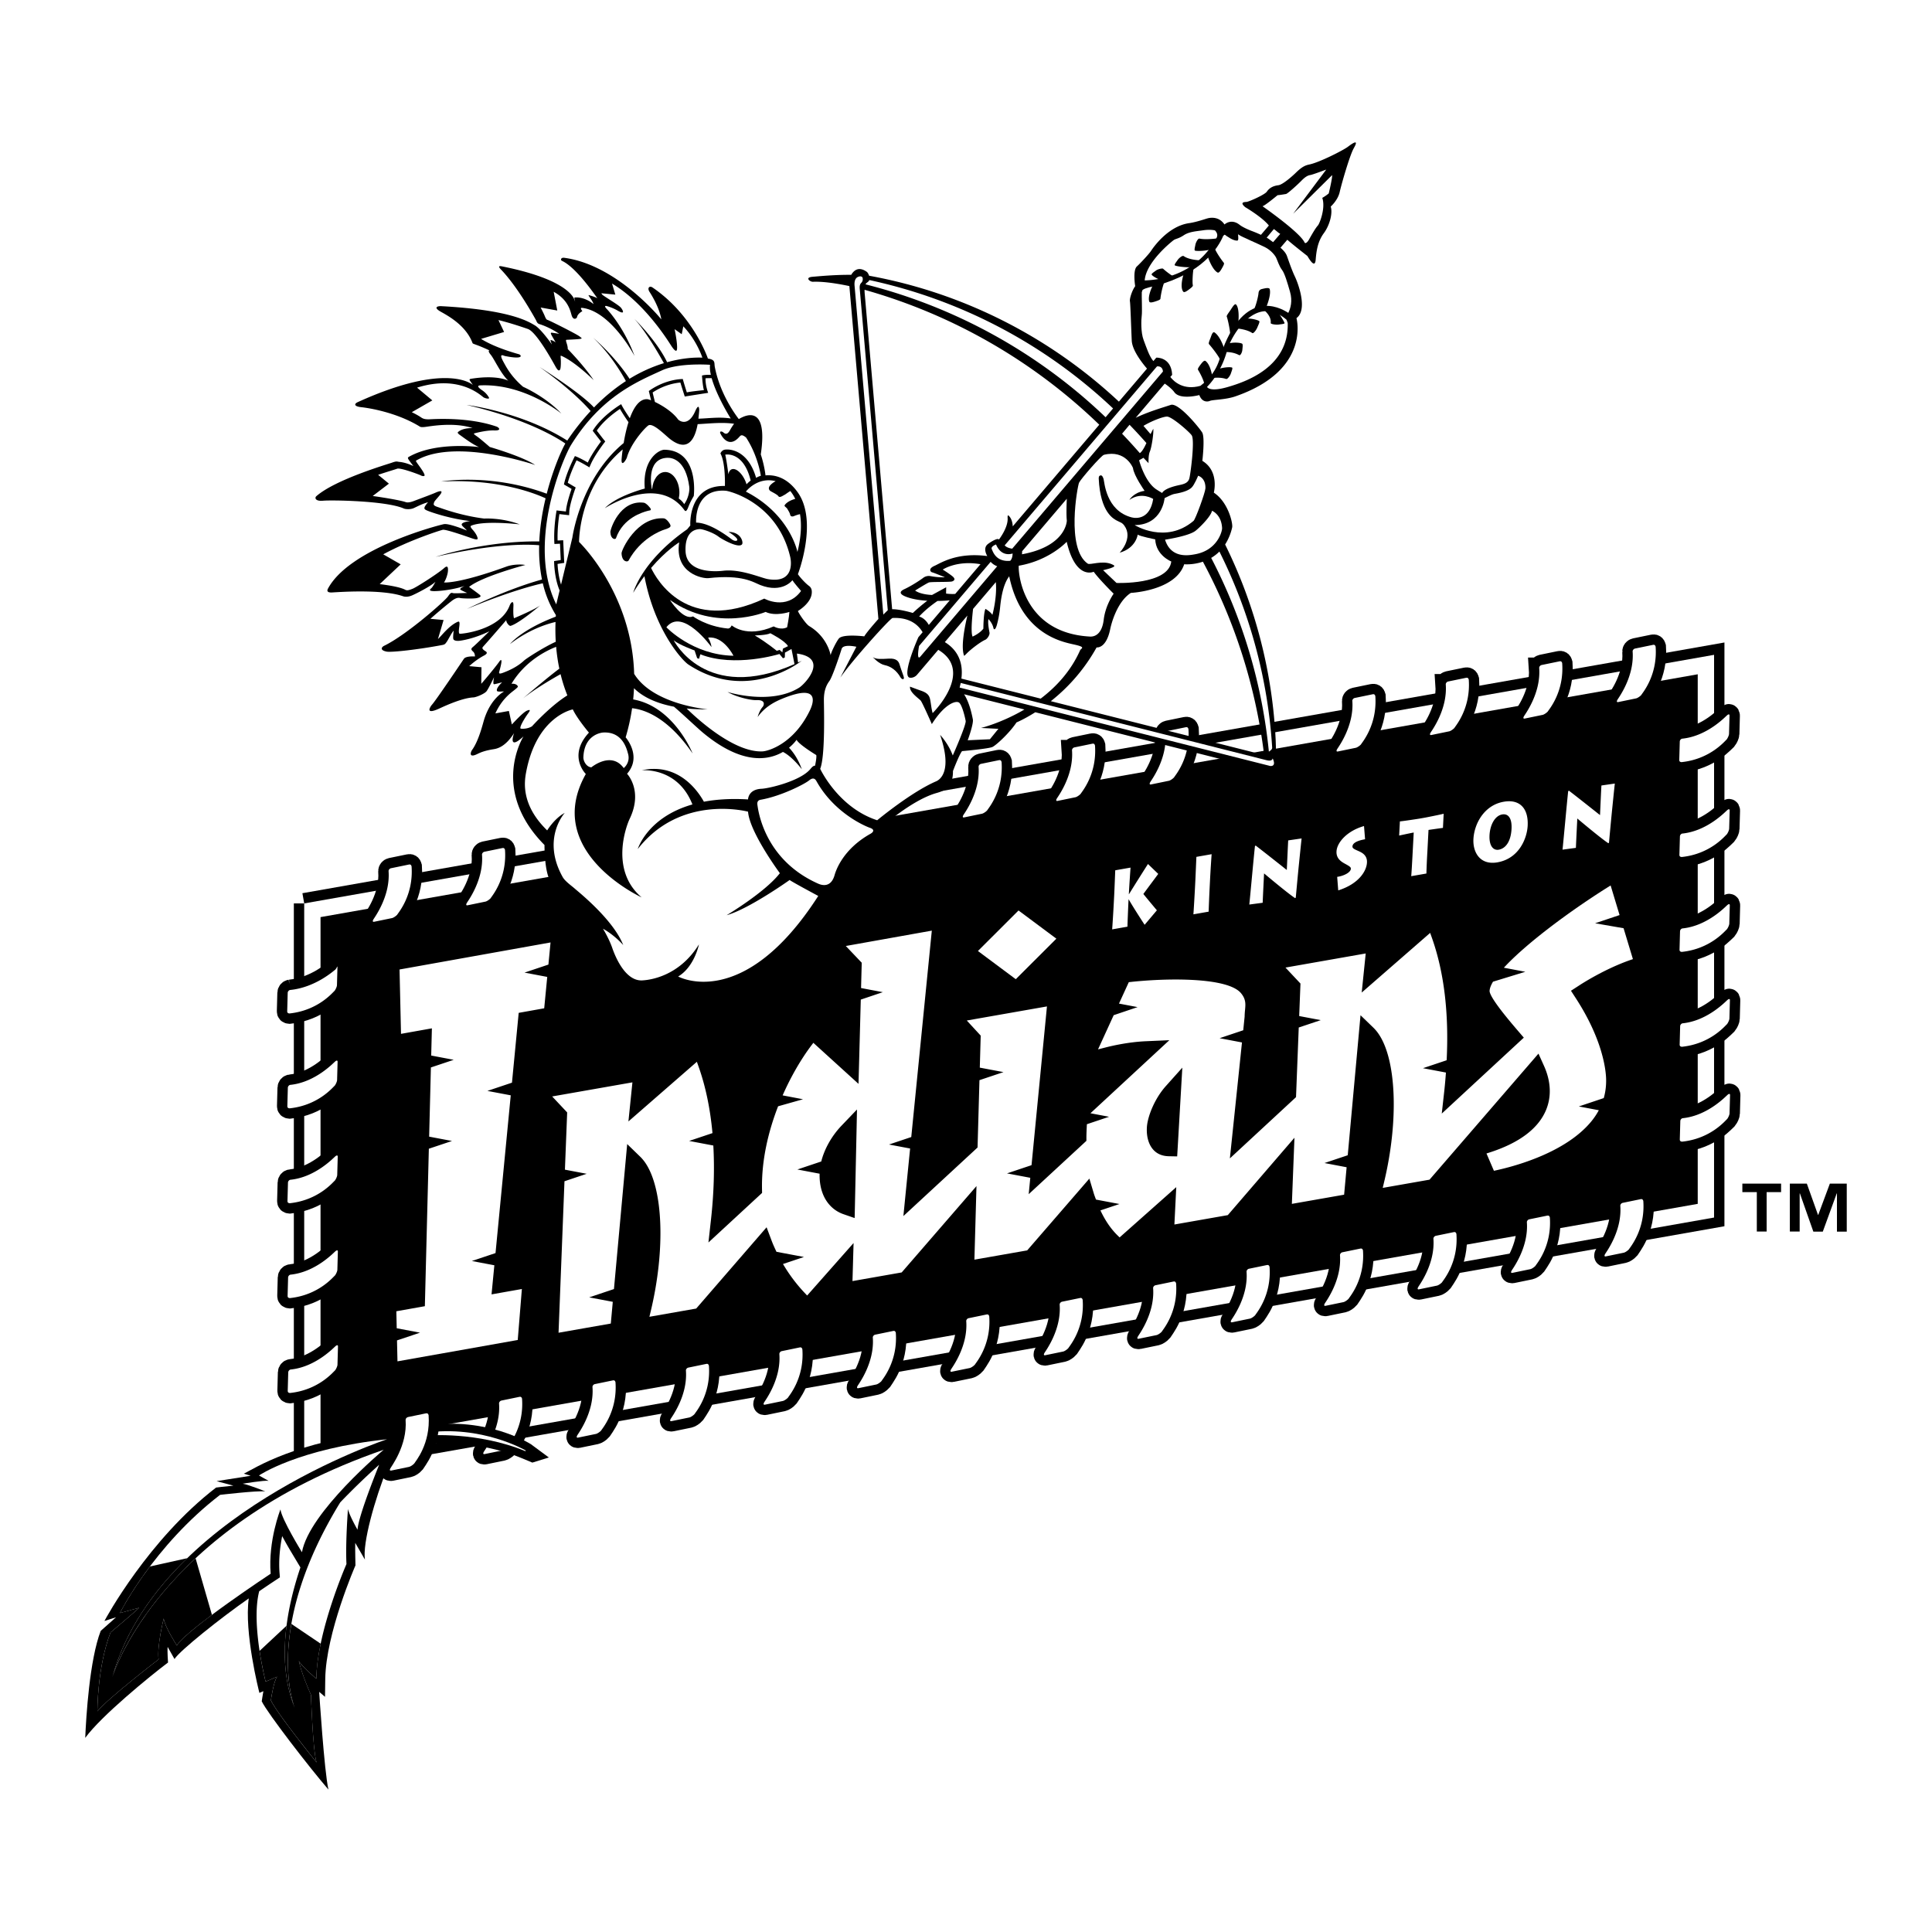 <svg xmlns="http://www.w3.org/2000/svg" width="2500" height="2500" viewBox="0 0 192.756 192.756"><path fill-rule="evenodd" clip-rule="evenodd" fill="#fff" d="M0 0h192.756v192.756H0V0z"/><path fill-rule="evenodd" clip-rule="evenodd" d="M169.383 120.109V67.273L31.98 91.5l-.001 52.838 137.404-24.229z"/><path d="M30.351 90.134l140.663-24.801-.002 56.142-140.661 24.802V90.134zm139.032 29.975V67.273L31.98 91.5l-.001 52.837 137.404-24.228z" fill-rule="evenodd" clip-rule="evenodd"/><path d="M30.351 90.134l140.663-24.801-.002 56.142-140.661 24.802V90.134m139.032 29.975V67.273L31.98 91.5l-.001 52.837 137.404-24.228z" fill="none" stroke="#000" stroke-width="2.068" stroke-miterlimit="2.613"/><path d="M30.351 90.134l140.663-24.801-.002 56.142-140.661 24.802V90.134zm139.032 29.975V67.273L31.98 91.5l-.001 52.837 137.404-24.228z" fill-rule="evenodd" clip-rule="evenodd" fill="#fff"/><path d="M49.79 140.023c-.005-.119.1-.26.239-.289l1.789-.369c.139-.027.224.021.266.184.209 2.891-1.34 4.641-1.432 4.82-.118.135-.376.309-.516.338l-1.788.367c-.14.029-.171-.064-.079-.223.033-.101 1.713-2.257 1.521-4.828zM38.768 86.912c-.006-.117.1-.259.24-.288l1.788-.368c.14-.029.224.02.266.184.208 2.889-1.34 4.64-1.432 4.818-.119.136-.375.31-.515.339l-1.789.368c-.139.029-.17-.066-.078-.222.032-.102 1.711-2.259 1.52-4.831zM48.09 85.268c-.006-.118.1-.259.239-.288l1.789-.368c.14-.029.224.02.266.184.208 2.89-1.341 4.641-1.432 4.818-.118.135-.376.31-.516.339l-1.788.368c-.14.029-.171-.066-.079-.222.033-.102 1.712-2.259 1.521-4.831zM97.633 76.5c-.006-.118.1-.259.238-.288l1.789-.369c.141-.028.225.021.268.184.207 2.89-1.344 4.641-1.434 4.819-.117.135-.377.31-.516.338l-1.788.369c-.139.029-.171-.066-.08-.222.035-.102 1.714-2.258 1.523-4.831zM106.955 74.856c-.006-.118.1-.259.238-.288l1.789-.368c.141-.029.225.021.266.184.209 2.889-1.34 4.64-1.43 4.818-.121.135-.377.309-.516.338l-1.789.368c-.141.028-.172-.066-.08-.223.034-.1 1.713-2.256 1.522-4.829zM116.277 73.212c-.006-.118.098-.259.238-.288l1.789-.368c.139-.029.223.02.266.184.211 2.89-1.34 4.641-1.432 4.818-.117.135-.375.31-.516.339l-1.787.368c-.141.029-.172-.066-.08-.223.034-.101 1.714-2.257 1.522-4.83zM134.922 69.925c-.006-.118.1-.259.24-.288l1.787-.369c.141-.029.225.02.268.184.207 2.89-1.342 4.641-1.432 4.818-.119.135-.379.309-.518.338l-1.789.368c-.139.029-.17-.065-.076-.222.034-.1 1.711-2.256 1.52-4.829zM144.244 68.281c-.006-.118.1-.259.238-.288l1.789-.369c.141-.028.225.021.268.184.207 2.89-1.342 4.64-1.432 4.818-.121.135-.377.31-.516.338l-1.789.369c-.139.028-.172-.066-.08-.223.034-.1 1.714-2.256 1.522-4.829zM153.566 66.638c-.006-.118.1-.259.24-.289l1.787-.368c.139-.029.225.021.266.184.211 2.89-1.34 4.641-1.432 4.818-.119.135-.375.31-.514.339l-1.789.369c-.141.029-.172-.066-.08-.223.034-.102 1.714-2.259 1.522-4.83zM162.887 64.994c-.004-.118.102-.259.242-.288l1.789-.368c.137-.028.221.02.264.183.209 2.89-1.34 4.641-1.432 4.819-.117.135-.375.309-.516.338l-1.789.369c-.139.029-.168-.066-.076-.223.031-.102 1.711-2.258 1.518-4.83zM59.112 138.379c-.006-.119.1-.26.24-.287l1.789-.369c.139-.029.224.02.266.182.208 2.891-1.34 4.643-1.432 4.82-.119.135-.376.309-.516.338l-1.788.369c-.14.027-.171-.066-.079-.223.032-.102 1.712-2.258 1.52-4.83zM68.435 136.734c-.006-.117.1-.258.239-.287l1.789-.369c.14-.029.224.02.266.186.209 2.887-1.34 4.641-1.432 4.818-.119.133-.376.309-.516.338l-1.788.367c-.14.029-.171-.066-.079-.223.033-.101 1.712-2.255 1.521-4.83zM77.757 135.09c-.006-.117.1-.258.239-.287l1.788-.369c.141-.027.225.021.268.186.208 2.889-1.342 4.641-1.433 4.818-.118.135-.376.309-.515.338l-1.789.369c-.14.027-.171-.066-.079-.223.033-.102 1.713-2.258 1.521-4.832zM87.08 133.447c-.006-.117.1-.26.239-.287l1.789-.369c.141-.029.225.02.267.184.208 2.889-1.342 4.641-1.432 4.818-.121.135-.377.311-.516.338l-1.789.369c-.141.027-.171-.066-.079-.223.032-.101 1.712-2.257 1.521-4.83zM96.402 131.803c-.006-.117.1-.26.239-.287l1.789-.369c.139-.029.223.02.266.184.209 2.891-1.34 4.643-1.432 4.818-.119.135-.375.311-.517.34l-1.787.367c-.141.031-.171-.066-.08-.221.034-.102 1.714-2.258 1.522-4.832zM167.834 73.697c-.119.015-.238.144-.242.286l-.051 1.826c-.004.143.061.216.227.229 2.883-.301 4.338-2.132 4.496-2.253.111-.141.238-.424.242-.566l.049-1.825c.004-.144-.094-.157-.232-.039-.094.05-1.923 2.081-4.489 2.342zM167.846 83.164c-.115.015-.236.144-.24.286l-.051 1.825c-.004.143.059.217.229.229 2.881-.3 4.334-2.132 4.492-2.253.113-.14.238-.424.242-.566l.053-1.825c.002-.143-.098-.157-.234-.039-.097.05-1.925 2.081-4.491 2.343zM167.859 92.629c-.117.015-.238.144-.242.286l-.049 1.826c-.004.142.059.216.227.229 2.883-.3 4.334-2.132 4.496-2.252.109-.141.238-.424.242-.567l.049-1.825c.004-.143-.096-.157-.232-.039-.094.05-1.924 2.081-4.491 2.342zM167.873 102.096c-.117.016-.24.145-.244.287l-.049 1.824c-.004.143.061.217.229.23 2.881-.301 4.334-2.133 4.494-2.254.111-.141.238-.424.242-.566l.049-1.824c.004-.145-.094-.158-.232-.039-.094.049-1.924 2.08-4.489 2.342zM167.885 111.562c-.117.014-.236.143-.24.285l-.051 1.826c-.002.143.059.217.229.23 2.881-.301 4.334-2.133 4.492-2.254.113-.141.238-.424.242-.566l.051-1.826c.004-.141-.096-.156-.232-.039-.097.052-1.923 2.083-4.491 2.344zM28.946 98.771c-.117.016-.238.145-.242.287l-.049 1.826c-.004.141.059.217.228.229 2.881-.301 4.334-2.131 4.493-2.252.112-.141.239-.426.243-.568l.05-1.824c.003-.143-.095.168-.233.287-.094.049-1.923 1.756-4.49 2.015zM28.959 108.238c-.117.016-.238.145-.241.287l-.05 1.824c-.004.143.059.217.228.23 2.881-.301 4.334-2.133 4.493-2.254.113-.139.239-.424.243-.566l.05-1.824c.003-.143-.095-.158-.233-.039-.094.049-1.923 2.081-4.49 2.342zM28.972 117.705c-.117.016-.237.143-.241.285l-.05 1.826c-.004.143.059.217.228.23 2.882-.303 4.334-2.133 4.494-2.254.112-.141.239-.424.242-.566l.05-1.826c.004-.143-.095-.156-.232-.039-.095.051-1.924 2.082-4.491 2.344zM28.986 127.172c-.117.014-.238.143-.242.285l-.049 1.824c-.004.143.058.217.227.23 2.881-.301 4.334-2.131 4.494-2.252.112-.141.239-.426.243-.568l.05-1.824c.003-.143-.096-.156-.233-.039-.095.051-1.924 2.082-4.49 2.344zM28.999 136.637c-.117.016-.238.145-.242.287l-.05 1.824c-.004.143.059.219.227.23 2.882-.301 4.334-2.131 4.494-2.252.112-.143.239-.426.243-.568l.05-1.826c.004-.141-.095-.154-.232-.037-.095.049-1.924 2.08-4.49 2.342zM105.723 130.16c-.006-.117.1-.26.242-.289l1.787-.367c.139-.029.223.02.266.184.209 2.891-1.34 4.641-1.432 4.818-.119.135-.375.309-.516.338l-1.789.369c-.139.029-.17-.066-.078-.223.033-.101 1.711-2.258 1.52-4.83zM115.047 128.516c-.008-.117.1-.26.24-.287l1.787-.369c.141-.027.223.021.266.186.209 2.889-1.34 4.639-1.432 4.816-.117.135-.377.311-.516.34l-1.789.367c-.139.029-.17-.066-.076-.221.032-.104 1.711-2.258 1.52-4.832zM124.369 126.873c-.006-.117.1-.26.238-.289l1.789-.369c.141-.027.225.021.268.186.207 2.889-1.342 4.641-1.434 4.816-.119.137-.377.311-.516.34l-1.787.369c-.139.027-.172-.066-.08-.223.034-.101 1.714-2.258 1.522-4.83zM133.691 125.229c-.006-.117.1-.26.238-.289l1.789-.367c.139-.029.225.02.266.184.209 2.891-1.34 4.641-1.432 4.818-.119.135-.375.309-.514.338l-1.789.369c-.141.029-.172-.066-.08-.223.034-.102 1.714-2.258 1.522-4.83zM143.012 123.584c-.004-.117.102-.258.242-.287l1.787-.367c.139-.029.223.02.266.184.209 2.889-1.34 4.639-1.432 4.818-.119.135-.375.309-.516.336l-1.787.369c-.141.029-.172-.064-.08-.221.033-.104 1.713-2.258 1.52-4.832zM152.336 121.941c-.006-.117.1-.26.24-.289l1.787-.367c.141-.029.223.02.266.184.209 2.891-1.34 4.641-1.432 4.818-.117.137-.375.309-.516.338l-1.789.369c-.139.027-.17-.066-.076-.223.032-.101 1.711-2.257 1.52-4.83zM161.658 120.299c-.006-.119.1-.262.238-.289l1.789-.369c.141-.027.225.021.268.184.207 2.891-1.342 4.641-1.432 4.818-.121.137-.379.311-.518.34l-1.787.367c-.141.029-.172-.064-.08-.223.034-.102 1.714-2.258 1.522-4.828z" fill-rule="evenodd" clip-rule="evenodd" stroke="#000" stroke-width="2.068" stroke-miterlimit="2.613"/><path d="M49.79 140.023c-.005-.119.1-.26.239-.289l1.789-.369c.139-.027.224.021.266.184.209 2.891-1.34 4.641-1.432 4.82-.118.135-.376.309-.516.338l-1.788.367c-.14.029-.171-.064-.079-.223.033-.101 1.713-2.257 1.521-4.828zM38.768 86.912c-.006-.117.1-.259.24-.288l1.788-.368c.14-.029.224.02.266.184.208 2.889-1.34 4.64-1.432 4.818-.119.136-.375.31-.515.339l-1.789.368c-.139.029-.17-.066-.078-.222.032-.102 1.711-2.259 1.52-4.831zM48.09 85.268c-.006-.118.1-.259.239-.288l1.789-.368c.14-.029.224.02.266.184.208 2.89-1.341 4.641-1.432 4.818-.118.135-.376.31-.516.339l-1.788.368c-.14.029-.171-.066-.079-.222.033-.102 1.712-2.259 1.521-4.831zM97.633 76.5c-.006-.118.1-.259.238-.288l1.789-.369c.141-.028.225.021.268.184.207 2.89-1.344 4.641-1.434 4.819-.117.135-.377.31-.516.338l-1.788.369c-.139.029-.171-.066-.08-.222.035-.102 1.714-2.258 1.523-4.831zM106.955 74.856c-.006-.118.1-.259.238-.288l1.789-.368c.141-.029.225.021.266.184.209 2.889-1.34 4.64-1.43 4.818-.121.135-.377.309-.516.338l-1.789.368c-.141.028-.172-.066-.08-.223.034-.1 1.713-2.256 1.522-4.829zM116.277 73.212c-.006-.118.098-.259.238-.288l1.789-.368c.139-.029.223.02.266.184.211 2.89-1.34 4.641-1.432 4.818-.117.135-.375.31-.516.339l-1.787.368c-.141.029-.172-.066-.08-.223.034-.101 1.714-2.257 1.522-4.83zM134.922 69.925c-.006-.118.1-.259.24-.288l1.787-.369c.141-.029.225.02.268.184.207 2.89-1.342 4.641-1.432 4.818-.119.135-.379.309-.518.338l-1.789.368c-.139.029-.17-.065-.076-.222.034-.1 1.711-2.256 1.52-4.829zM144.244 68.281c-.006-.118.1-.259.238-.288l1.789-.369c.141-.028.225.021.268.184.207 2.89-1.342 4.64-1.432 4.818-.121.135-.377.31-.516.338l-1.789.369c-.139.028-.172-.066-.08-.223.034-.1 1.714-2.256 1.522-4.829zM153.566 66.638c-.006-.118.1-.259.24-.289l1.787-.368c.139-.029.225.021.266.184.211 2.89-1.34 4.641-1.432 4.818-.119.135-.375.31-.514.339l-1.789.369c-.141.029-.172-.066-.08-.223.034-.102 1.714-2.259 1.522-4.83zM162.887 64.994c-.004-.118.102-.259.242-.288l1.789-.368c.137-.028.221.02.264.183.209 2.89-1.34 4.641-1.432 4.819-.117.135-.375.309-.516.338l-1.789.369c-.139.029-.168-.066-.076-.223.031-.102 1.711-2.258 1.518-4.83zM59.112 138.379c-.006-.119.1-.26.24-.287l1.789-.369c.139-.029.224.02.266.182.208 2.891-1.34 4.643-1.432 4.82-.119.135-.376.309-.516.338l-1.788.369c-.14.027-.171-.066-.079-.223.032-.102 1.712-2.258 1.52-4.83zM68.435 136.734c-.006-.117.1-.258.239-.287l1.789-.369c.14-.029.224.02.266.186.209 2.887-1.34 4.641-1.432 4.818-.119.133-.376.309-.516.338l-1.788.367c-.14.029-.171-.066-.079-.223.033-.101 1.712-2.255 1.521-4.83zM77.757 135.09c-.006-.117.1-.258.239-.287l1.788-.369c.141-.027.225.021.268.186.208 2.889-1.342 4.641-1.433 4.818-.118.135-.376.309-.515.338l-1.789.369c-.14.027-.171-.066-.079-.223.033-.102 1.713-2.258 1.521-4.832zM87.08 133.447c-.006-.117.1-.26.239-.287l1.789-.369c.141-.029.225.02.267.184.208 2.889-1.342 4.641-1.432 4.818-.121.135-.377.311-.516.338l-1.789.369c-.141.027-.171-.066-.079-.223.032-.101 1.712-2.257 1.521-4.83zM96.402 131.803c-.006-.117.1-.26.239-.287l1.789-.369c.139-.029.223.02.266.184.209 2.891-1.34 4.643-1.432 4.818-.119.135-.375.311-.517.34l-1.787.367c-.141.031-.171-.066-.08-.221.034-.102 1.714-2.258 1.522-4.832zM167.834 73.697c-.119.015-.238.144-.242.286l-.051 1.826c-.004.143.061.216.227.229 2.883-.301 4.338-2.132 4.496-2.253.111-.141.238-.424.242-.566l.049-1.825c.004-.144-.094-.157-.232-.039-.094.05-1.923 2.081-4.489 2.342zM167.846 83.164c-.115.015-.236.144-.24.286l-.051 1.825c-.004.143.059.217.229.229 2.881-.3 4.334-2.132 4.492-2.253.113-.14.238-.424.242-.566l.053-1.825c.002-.143-.098-.157-.234-.039-.097.05-1.925 2.081-4.491 2.343zM167.859 92.629c-.117.015-.238.144-.242.286l-.049 1.826c-.004.142.059.216.227.229 2.883-.3 4.334-2.132 4.496-2.252.109-.141.238-.424.242-.567l.049-1.825c.004-.143-.096-.157-.232-.039-.094.05-1.924 2.081-4.491 2.342zM167.873 102.096c-.117.016-.24.145-.244.287l-.049 1.824c-.004.143.061.217.229.23 2.881-.301 4.334-2.133 4.494-2.254.111-.141.238-.424.242-.566l.049-1.824c.004-.145-.094-.158-.232-.039-.094.049-1.924 2.08-4.489 2.342zM167.885 111.562c-.117.014-.236.143-.24.285l-.051 1.826c-.002.143.059.217.229.23 2.881-.301 4.334-2.133 4.492-2.254.113-.141.238-.424.242-.566l.051-1.826c.004-.141-.096-.156-.232-.039-.097.052-1.923 2.083-4.491 2.344zM28.946 98.771c-.117.016-.238.145-.242.287l-.049 1.826c-.004.141.059.217.228.229 2.881-.301 4.334-2.131 4.493-2.252.112-.141.239-.426.243-.568l.05-1.824c.003-.143-.095.168-.233.287-.094.049-1.923 1.756-4.49 2.015zM28.959 108.238c-.117.016-.238.145-.241.287l-.05 1.824c-.004.143.059.217.228.23 2.881-.301 4.334-2.133 4.493-2.254.113-.139.239-.424.243-.566l.05-1.824c.003-.143-.095-.158-.233-.039-.094.049-1.923 2.081-4.49 2.342zM28.972 117.705c-.117.016-.237.143-.241.285l-.05 1.826c-.004.143.059.217.228.23 2.882-.303 4.334-2.133 4.494-2.254.112-.141.239-.424.242-.566l.05-1.826c.004-.143-.095-.156-.232-.039-.095.051-1.924 2.082-4.491 2.344zM28.986 127.172c-.117.014-.238.143-.242.285l-.049 1.824c-.004.143.058.217.227.23 2.881-.301 4.334-2.131 4.494-2.252.112-.141.239-.426.243-.568l.05-1.824c.003-.143-.096-.156-.233-.039-.095.051-1.924 2.082-4.49 2.344zM28.999 136.637c-.117.016-.238.145-.242.287l-.05 1.824c-.004.143.059.219.227.23 2.882-.301 4.334-2.131 4.494-2.252.112-.143.239-.426.243-.568l.05-1.826c.004-.141-.095-.154-.232-.037-.095.049-1.924 2.08-4.49 2.342zM105.723 130.16c-.006-.117.1-.26.242-.289l1.787-.367c.139-.029.223.02.266.184.209 2.891-1.34 4.641-1.432 4.818-.119.135-.375.309-.516.338l-1.789.369c-.139.029-.17-.066-.078-.223.033-.101 1.711-2.258 1.52-4.83zM115.047 128.516c-.008-.117.1-.26.24-.287l1.787-.369c.141-.027.223.021.266.186.209 2.889-1.34 4.639-1.432 4.816-.117.135-.377.311-.516.34l-1.789.367c-.139.029-.17-.066-.076-.221.032-.104 1.711-2.258 1.52-4.832zM124.369 126.873c-.006-.117.1-.26.238-.289l1.789-.369c.141-.027.225.021.268.186.207 2.889-1.342 4.641-1.434 4.816-.119.137-.377.311-.516.34l-1.787.369c-.139.027-.172-.066-.08-.223.034-.101 1.714-2.258 1.522-4.83zM133.691 125.229c-.006-.117.1-.26.238-.289l1.789-.367c.139-.029.225.02.266.184.209 2.891-1.34 4.641-1.432 4.818-.119.135-.375.309-.514.338l-1.789.369c-.141.029-.172-.066-.08-.223.034-.102 1.714-2.258 1.522-4.83zM143.012 123.584c-.004-.117.102-.258.242-.287l1.787-.367c.139-.029.223.02.266.184.209 2.889-1.34 4.639-1.432 4.818-.119.135-.375.309-.516.336l-1.787.369c-.141.029-.172-.064-.08-.221.033-.104 1.713-2.258 1.52-4.832zM152.336 121.941c-.006-.117.1-.26.24-.289l1.787-.367c.141-.029.223.02.266.184.209 2.891-1.34 4.641-1.432 4.818-.117.137-.375.309-.516.338l-1.789.369c-.139.027-.17-.066-.076-.223.032-.101 1.711-2.257 1.52-4.83zM161.658 120.299c-.006-.119.1-.262.238-.289l1.789-.369c.141-.027.225.021.268.184.207 2.891-1.342 4.641-1.432 4.818-.121.137-.379.311-.518.34l-1.787.367c-.141.029-.172-.064-.08-.223.034-.102 1.714-2.258 1.522-4.828zM110.961 92.724c.018-.235.109-1.604.156-2.524l.045-.856c.037-.702.096-2.329.107-2.515l1.527-.268c-.014.13-.123 1.742-.16 2.444l-.012.21.014-.002a297.02 297.02 0 0 1 1.895-3.012l1.025.988c-.266.367-1.104 1.481-1.484 2.004.221.281 1.096 1.328 1.348 1.628l-1.221 1.446c-.104-.15-1.203-1.846-1.59-2.539l-.012.002-.01.146c-.031.622-.105 2.428-.102 2.578l-1.526.27zM120.689 88.523c-.043.808-.098 2.25-.102 2.433l-1.521.267c.031-.357.137-2.249.148-2.458l.045-.872c.008-.138.096-2.209.105-2.403l1.521-.267c-.014.146-.102 1.458-.152 2.427l-.044.873zM124.643 90.246c.068-.58.441-4.742.564-5.827l.068-.06c.889.677 2.891 2.27 3.109 2.44.023-.444.115-2.604.141-2.953l1.336-.194c-.07.637-.193 1.85-.314 3.04a540.99 540.99 0 0 0-.268 2.863l-.066.052c-.754-.492-3.002-2.388-3.096-2.467-.018.331-.133 2.664-.139 2.929l-1.335.177zM133.41 87.485c.637-.087 1.342-.427 1.363-.806.008-.162-.1-.239-.611-.518-.396-.218-.855-.539-.818-1.217.047-.904 1.076-2.06 2.744-2.528l.105 1.317c-.818.144-1.242.386-1.258.717-.01.193.191.277.605.461.338.149.881.414.842 1.14-.043.888-.857 2.151-2.867 2.783l-.105-1.349zM140.797 87.416c.025-.212.092-1.36.137-2.24l.113-2.115c-.316.055-1.248.258-1.453.302l.074-1.413c.293-.02 1.846-.259 1.918-.271l.57-.1c.123-.022 1.555-.304 1.879-.393l-.072 1.413c-.125.014-1.336.186-1.441.204l-.117 2.245a71.105 71.105 0 0 0-.092 2.104l-1.516.264zM147.004 83.719c.082-1.559 1.086-3.391 3.023-3.729 1.559-.274 2.48.621 2.389 2.397-.064 1.219-.828 3.265-3.023 3.65-1.752.299-2.455-1.026-2.389-2.318zm3.801-.993c.062-1.043-.299-1.579-.93-1.469-.748.131-1.213 1.077-1.264 2.062-.057 1.082.379 1.55.918 1.456.709-.126 1.207-.845 1.276-2.049zM155.893 84.77c.068-.58.443-4.742.564-5.828l.07-.06c.887.676 2.889 2.271 3.107 2.44.021-.444.115-2.605.141-2.954l1.336-.193c-.072.637-.193 1.85-.314 3.039a540.99 540.99 0 0 0-.268 2.863l-.066.052c-.754-.493-3.002-2.387-3.094-2.467-.02.331-.133 2.663-.141 2.929l-1.335.179z" fill-rule="evenodd" clip-rule="evenodd" fill="#fff"/><path d="M40.253 142.57l-1.759.264c-9.028.961-13.053 3.645-14.165 4.195l.681.209c-.11.018-3.281.516-3.4.537l1.676.449c-.977.09-1.728.191-1.728.191-6.73 5.17-10.998 13.031-11.138 13.311l1.16-.373c-.085.07-1.533 1.361-1.533 1.361-1.115 2.896-1.457 8.604-1.544 10.674 1.593-2.191 6.47-6.172 8.261-7.518 0 0-.083-1.111-.038-1.557.061.096.682 1.209.682 1.209.527-.834 4.588-4.084 7.41-6.047-.47 3.396 1.005 9.203 1.062 9.426l.396-.17c-.067.346-.163 1.01-.163 1.01.577 1.203 4.878 6.756 6.654 8.803-.418-1.82-.924-9.746-.924-9.748 0 .004.002.006 0 0l.583.496.024-1.787c.063-4.562 2.985-11.262 3.014-11.326 0 0-.04-1.518-.023-2.246l.966 1.67c-.242-1.664.979-6.006 2.261-9.205.001 0 1.575-3.824 1.585-3.828z" fill-rule="evenodd" clip-rule="evenodd"/><path d="M33.949 149.887c-7.281 11.875-4.955 19.406-4.555 20.492-1.761-4.414-.896-9.621.579-13.996l-1.039-1.738a35.61 35.61 0 0 1-.781-1.387c-.212 1.064-.368 2.375-.26 3.709l.033.408-.374.246c-.517.342-1.089.727-1.69 1.137-.848 3.234.639 9.02.639 9.02l1.144-.492c-.363.518-.619 2.357-.619 2.357.661 1.381 4.562 6.199 4.562 6.199-.384-1.152-.561-6.744-.561-6.744-.98-2.207-1.212-3.377-1.212-3.377.254.5 1.746 1.766 1.746 1.766.066-4.754 3.006-11.439 3.006-11.439-.11-2.123.15-5.502.15-5.502.129.65.954 2.076.954 2.076.059-1.111 1.4-4.598 2.155-6.48a70.043 70.043 0 0 0-3.877 3.745z" fill-rule="evenodd" clip-rule="evenodd" fill="#fff"/><path d="M9.717 170.732s-.02-4.408 1.311-7.865c0 0 2.659-2.234 2.847-2.461l-1.911.527s3.331-6.672 9.993-11.791c0 0 3.637-.43 4.506-.348 0 0-1.602-.65-2.246-.764 0 0 2.177-.363 2.58-.285l-.959-.537s3.891-2.668 12.776-3.613c0 0-22.933 7.539-27.402 23.725 0 0 4.351-14.832 27.067-22.676 0 0-7.435 6.211-8.153 10.221 0 0-2.026-3.285-2.144-4.271 0 0-1.245 3.111-.978 6.418 0 0-8.298 5.477-9.36 7.158 0 0-1.23-1.904-1.31-2.695 0 0-.692 2.768-.51 4.08.001 0-4.98 3.82-6.107 5.177z" fill-rule="evenodd" clip-rule="evenodd" fill="#fff"/><path d="M18.679 155.461l-3.724.828c-1.994 2.648-2.991 4.645-2.991 4.645l1.911-.527c-.188.227-2.847 2.461-2.847 2.461-1.331 3.457-1.311 7.865-1.311 7.865 1.127-1.357 6.108-5.178 6.108-5.178-.182-1.312.51-4.08.51-4.08.08.791 1.31 2.695 1.31 2.695.404-.639 1.856-1.828 3.5-3.057l-1.631-5.643c-6.636 6.182-8.301 11.85-8.301 11.85 1.287-4.66 4.105-8.605 7.466-11.859zM29.394 170.379c-1.023-2.566-1.159-5.398-.804-8.18l-2.692 2.512c.262 1.738.603 3.066.603 3.066l1.144-.492c-.363.518-.619 2.357-.619 2.357.661 1.381 4.562 6.199 4.562 6.199-.384-1.152-.561-6.744-.561-6.744-.98-2.207-1.212-3.377-1.212-3.377.254.5 1.746 1.766 1.746 1.766.015-1.096.184-2.297.434-3.494l-2.927-1.975c-.834 4.78.088 7.715.326 8.362zM53.115 145.924l-1.072-.447c-4.487-1.861-8.897-1.477-8.94-1.473l-.516.047-.303-.361-.225-.27-.833-.998 1.412-.205c5.925-.852 10.159 1.764 10.336 1.875l1.785 1.322-1.644.51z" fill-rule="evenodd" clip-rule="evenodd"/><path d="M42.424 142.949l.224.27s4.992-.418 9.783 1.568l.016-.076c-.001 0-4.4-2.572-10.023-1.762z" fill-rule="evenodd" clip-rule="evenodd" fill="#fff"/><path d="M40.467 141.666c-.006-.117.1-.258.24-.287l1.789-.369c.139-.029.224.02.266.184.208 2.891-1.341 4.641-1.432 4.818-.118.135-.376.311-.516.338l-1.788.369c-.14.027-.171-.066-.079-.223.032-.101 1.712-2.258 1.52-4.83z" fill-rule="evenodd" clip-rule="evenodd" stroke="#000" stroke-width="2.068" stroke-miterlimit="2.613"/><path d="M40.467 141.666c-.006-.117.1-.258.24-.287l1.789-.369c.139-.029.224.02.266.184.208 2.891-1.341 4.641-1.432 4.818-.118.135-.376.311-.516.338l-1.788.369c-.14.027-.171-.066-.079-.223.032-.101 1.712-2.258 1.52-4.83z" fill-rule="evenodd" clip-rule="evenodd" fill="#fff"/><path d="M134.486 14.639c-.465.355-2.865 1.573-3.846 1.77-.477.097-.807.292-1.371.842-.318.311-1.281 1.17-1.721 1.228-.443.057-.861.211-1.158.646-.209.307-1.805 1.01-2.027 1.021-.223.01-.705.032-.125.524 0 0 1.693.99 2.357 1.829l-.791.93a12.827 12.827 0 0 0-.902-.379c-.262-.099-.904-.366-1.213-.611-.861-.687-1.521-.042-1.521-.042-.557-.827-1.402-.677-1.623-.629-.221.047-1.133.385-1.904.495-2.146.305-3.629 2.502-3.803 2.77s-.984 1.157-1.41 1.548c-.428.39-.17 1.973-.17 1.973-.314.422-.574 1.249-.525 1.506s.123 2.664.182 3.921c.045.98 1.07 2.271 1.521 2.796l-2.803 3.294c-6.816-6.375-15.42-10.832-24.922-12.562-.057-.178-.155-.332-.222-.381-.808-.587-1.303-.152-1.562.292-1.668-.016-3.302.15-3.848.193-.833.066-.255.513.022.5 1.099-.05 2.588.207 3.641.429l2.896 33.212c-.589.661-1.272 1.474-1.407 1.735 0 0-2.168-.272-2.547.228-.263.346-.72 1.257-.814 1.65 0 0-.273-1.784-2.135-2.904-.342-.207-1.061-1.286-1.125-1.505 0 0 1.219-.703 1.368-1.676.043-.28.029-.613-.259-.822-.289-.208-.814-.741-1.111-1.172 0 0 2.013-5.228.016-8.119-.596-.862-1.643-1.871-3.25-1.741 0 0-.09-.936-.47-2.092.729-4.896-1.402-4.003-2.193-3.523-.605-.796-1.926-2.754-2.395-5.217-.074-.386.098-.709-.686-.821 0 0-1.444-4.315-5.516-7.086-.153-.104-.283-.107-.363-.02-.079.087-.071.254.049.442.12.189.956 1.457 1.183 2.754 0 0-4.381-5.431-9.679-6.144-.308-.042-.382.156-.293.264.088.107 1.124.254 3.593 3.782 0 0-.122-.117-.849-.322-.169-.048.386.538.458.896 0 0-.777-.715-1.837-.667-.166.007.009.194-.008.417 0 0-.092-2.066-7.223-3.504-.225-.045-.562-.113-.152.312.409.426 1.703 1.85 3.484 5.039.061.108.098.33.352.401.253.072 1.13.393 1.962.966 0 0-.45-.076-.7-.106-.168-.021-.182.03-.012.333.091.163.362.623.362.623s-.216-.162-.456-.229c-.084-.024-.082.031.076.441 0 0-1.062-1.536-1.709-1.914s-2.445-1.537-9.318-1.907c-.372-.02-.847.113-.048.559s2.491 1.386 3.144 3.08c.042.11.003.074.531.272s1.172.502 1.172.502-.222.01.132.438c.354.429.975 1.846 1.75 2.589 0 0-1.078-.612-3.679-.202-.332.052-.18.12.14.624 0 0-2.484-2.376-11.486 1.714-.363.165-.388.425.357.503.745.077 3.479.512 5.758 1.885.115.069.155.142.634.082.479-.059 2.832-.5 4.713.117 0 0-.875-.033-1.357.322-.107.079-.254.123.091.367s1.267.943 1.909 1.209c0 0-4.215-.585-6.963.95-.216.122-.216.122.415.945 0 0-.675-.349-1.391-.418-.26-.025-.264-.099-.737.071-.475.17-5.658 1.682-7.557 3.35-.178.156-.124.525.688.45.812-.075 6.287 0 8.043.78.151.067.635.119.999-.046.363-.165.797-.407 1.418-.584 0 0-.282.31-.347.498-.066.188.048.257.388.389.34.133 2.111.756 4.16.995 0 0-.738.071-.838.299-.068.151.275.357.511.643 0 0-1.776-.734-2.291-.636-.515.099-9.388 2.385-11.566 6.426-.103.19-.129.414.389.391.518-.024 4.95-.369 7.098.377.188.065.486.088.886-.078.4-.167 1.922-.941 2.346-1.368 0 0-.272.531-.415.649-.144.118-.284.273.236.286.52.014 1.884-.124 3.089-.513 0 0-.544.248-.428.354.116.106.683.339.683.339s-1.184.054-1.371.026c-.187-.029-.229-.138-.541.321s-4.125 3.839-6.372 4.926c-.254.124-.464.438.249.582.449.091 3.104-.195 5.567-.663.257-.049.291-.125.431-.317.139-.191.511-.95.69-1.106 0 0-.082.634-.037.816.045.184.343.207.528.198.185-.008 1.475-.179 3.07-.956 0 0-1.383 1.36-1.633 1.558-.25.196-.171.304.022.481.193.176.17.474.17.474s-.892-.07-1.101.235c-.208.306-2.775 4.131-3.199 4.596-.106.116-.761 1.048.721.374.363-.165 2.244-1.066 3.433-1.121.259-.012 1.096-.347 1.306-.616.21-.269.751-1.406.751-1.406s-.153.711-.005.705c.148-.007.587-.139.807-.186 0 0-.604.547-.518.839.044.146.521.05.708.079 0 0-1.313.65-1.984 2.797-.129.414-.533 2.11-1.196 3.021-.139.191-.384.851.501.422.254-.123.655-.331 1.609-.482.331-.052 1.168-.182 2.076-1.615 0 0-.694 1.848.941.328 0 0-3.389 5.308 2.092 10.839 0 0-.022 2.907.67 3.694.234.268 2.507 2.296 3.041 3.252.182.325 1.062 1.341 1.348 1.495 0 0 1.4 3.827 1.665 4.761.265.934 1.063 2.564 4.556 1.125 0 0 1.558-.021 2.461.332.51.199 7.49 3.27 14.352-9.556 0 0 1.414.108 1.981-1.648.146-.451.242-2.094 1.911-3.201.538-.358 2.015-.927 1.843-2.198 0 0 2.721-2.419 5.081-3.181.604-.194 1.874-.364 1.844-2.253 0 0 .645-1.697.91-1.988 0 0 2.658-.233 3.037-.418.381-.184 1.715-1.413 2.391-2.445 0 0 .766-.311 1.877-1.016l22.758 5.746c-.039 1.887-.281 2.812-.482 3.583-.213.816.164.577.268.377.643-1.257 1.086-2.927 1.27-3.698.115-.001.484-.081.57-.752.066-.543-.018-1.049-.369-1.441-.01-.303-.016-.606-.029-.911a49.327 49.327 0 0 0-5.049-19.641 5.353 5.353 0 0 0 .701-1.696c.094-.394-.395-2.54-1.828-3.475 0 0 .568-2.139-1.146-3.172 0 0 .281-2.348-.02-2.835s-2.363-3.005-3.129-2.748c-.725.244-2.236.673-3.5 1.287l2.896-3.409c.32.21.756.567.951.846.576.815 2.5.293 2.5.293.252.692.771.706 1.062.581.291-.124 1.553-.108 2.539-.45 7.562-2.624 6.09-7.805 6.09-7.805 1.148-.832.176-3.455-.154-4.145-.328-.689-.619-1.565-.789-2.04-.113-.316-.342-.565-.65-.841l.68-.793c.73.631 2 1.616 2 1.616.24.396.762 1.262.832.369.07-.893.213-1.827.807-2.632.594-.806.908-2.006.693-2.664 0 0 .711-.625.896-1.449.184-.824.965-3.52 1.359-4.289.133-.264.733-1.199-.535-.233zm-33.707 36.978c-.268-.377-.256-.128-.246.095.045.954-.875 2.125-.875 2.125-.094-.218-.824.232-1.092.44-.459.354-.223.924-.066 1.201-3.062-.397-4.647.704-5.273.981-.655.29-.38.61-.23.641.149.029 1.283.497 1.283.497a6.886 6.886 0 0 1-1.45-.119.931.931 0 0 0-.734.183c-.143.117-1.077.754-1.874 1.124-.799.37-.045.669.22.769.616.231 1.361.34 2.073.383-.51.39-.996.797-1.442 1.219 0 0-1.245-.383-2.064-.374l-2.742-31.55a3.72 3.72 0 0 1-.01-.319 55.298 55.298 0 0 1 23.418 13.46l-8.633 10.143c-.015-.345-.108-.68-.263-.899zm1.184 3.685c.012-.122.016-.223.014-.304l4.457-5.238c-.031.807-.049 1.7.004 2.181 0-.001-.028 2.551-4.475 3.361zm16.185.993s.861.086 1.865-.255a54.854 54.854 0 0 1 6.092 19.143c-.232.042-.43.032-.43.032l-20.834-5.258a17.92 17.92 0 0 0 4.568-5.365s.955.166 1.361-1.842c.09-.449.654-2.699 2.057-3.597.001 0 4.443-.205 5.321-2.858z" fill-rule="evenodd" clip-rule="evenodd"/><path d="M78.966 64.75l-.65.363-.015.482-.182.083-.354-.429s-4.458 1.391-7.894.03l-.127.45-.189-.065-.257-.767s-1.545-.56-2.085-1.016c0 0 3.176 6.328 12.056 2.378l-.303-1.509zM64.958 56.663c.539 1.137 3.617 6.649 11.294 3.06 0 0 2.206 1.233 3.671-.762 0 0-.745-.855-.865-1.072 0 0-.997 1.343-3.203.481-.679-.265-1.76-1.075-5.184-.688-.553.062-3.395-.474-2.907-3.573 0-.001-1.286.778-2.806 2.554z" fill-rule="evenodd" clip-rule="evenodd" fill="#fff"/><path d="M66.485 62.581s2.611 2.771 6.692 2.843c0 0-.981-1.994-2.529-1.811 0 0 .278.432.34.948 0 0-2.892-4.019-4.503-1.98zM66.842 59.858s1.32 2.089 2.299 1.637c0 0 1.354 1.009 3.466 1.212.261.025.393-.314.393-.314s1.469 1.304 4.193.104c0 0 .687.414 1.338.087 0 0 .21-1.085.227-1.53 0 0-1.387.471-2.372-.002 0-.001-4.908 2.077-9.544-1.194zM75.308 63.399s1.186-.018 1.547-.22c0 0 1.479.747 1.765 1.29l-.508.246-.057.373-.271-.247-.292.088s-.964-.808-2.184-1.53z" fill-rule="evenodd" clip-rule="evenodd" fill="#fff"/><path d="M78.462 71.745c-.053.061.151.032.208.082.214.184.147.612-.148.958-.298.346-.711.477-.926.294-.214-.184-.11-.586.15-.959.088-.126 1.116-1.342 2.052-.939 0-.001-.807-.042-1.336.564z" fill-rule="evenodd" clip-rule="evenodd"/><path d="M69.452 52.14s-.243-3.428 2.968-3.176c.297.023 5.136 1.147 6.419 6.599.139.586.328 2.662-2.233 2.215-.672-.117-2.72-1.037-4.449-.833-.517.061-3.654.354-3.759-1.94-.023-.519-.025-2.148 1.418-2.216.259-.012 1.331.331 1.889.766.269.21 2 1.203 2.333.746.139-.191-.093-1.219-1.354-1.235 0 0 1.048.638.854.851-.053.058-.256.086-.504-.088-.25-.174-2.126-1.673-3.582-1.689zM72.678 47.3c.043-.229.146-.4.307-.471.403-.177 1.015.333 1.368 1.139.052.119.095.236.129.353.147-.173.412-.379.412-.379-.72-2.97-2.537-2.58-2.537-2.58.136.55.311 1.932.311 1.932l.01.006zM70.92 37.394c-.081-.368-.114-.709-.079-.998-.019-.002-3.087-.229-4.793.554-2.419 1.11-6.072 2.577-9.104 7.494-.286.464-1.574 3.151-2.226 6.62-.493 2.625-.71 6.232.78 9.235l.335-1.391c-.555-1.305-.55-2.929-.55-2.929l.662-.105-.074-1.626-.556.024c-.111-1.626.217-3.346.217-3.346l.932.105c.038-.78.563-2.25.563-2.25l-.762-.447c.242-1.198 1.093-2.831 1.093-2.831.489.163 1.29.646 1.29.646.402-.908 1.312-2.1 1.312-2.1a112.65 112.65 0 0 1-.827-1.073c.931-1.526 2.843-2.652 2.843-2.652.168.361.562.963.861 1.402.392-1.077.949-1.93 1.729-1.901.069.002.21.042.391.112l-.224-.926c1.723-1.229 3.392-1.194 3.392-1.194.091.367.401 1.333.401 1.333.329-.089 1.703-.226 1.703-.226-.133-.476-.192-1.454-.192-1.454.206-.071.587-.081.883-.076z" fill-rule="evenodd" clip-rule="evenodd" fill="#fff"/><path d="M62.705 42.121a21.186 21.186 0 0 1-.853-1.32c-.523.35-1.628 1.16-2.31 2.162.239.313.601.784.677.876l.168.204-.16.209c-.009.012-.89 1.171-1.272 2.033l-.153.345-.323-.194c-.007-.004-.523-.314-.957-.508-.223.459-.667 1.427-.875 2.243l.551.324.238.139-.093.261c-.005.014-.509 1.433-.545 2.154l-.018.354-.353-.04-.617-.07c-.078.505-.213 1.567-.177 2.632l.224-.01.333-.016.015.333.075 1.628.014.298-.294.046-.372.059c.021.424.096 1.265.348 2.063l1.129-4.691s.794-5.869 5.12-9.435c.107-.647.263-1.389.48-2.079zM70.655 39.194s-.283-.705-.266-1.451c.179-.016.404-.018.614-.013.501 1.797 1.9 4.021 1.9 4.021-1.138-.176-2.241-.004-3.223.021.031-.29.085-.759.08-.878-.031-.666-.309-.069-.41.158-.696 1.567-1.597.935-1.716.774-.557-.757-1.574-1.383-2.292-1.723-.075-.303-.158-.646-.229-.943a6.11 6.11 0 0 1 2.766-.996c.143.468.439 1.397.439 1.397s1.73-.274 2.337-.367z" fill-rule="evenodd" clip-rule="evenodd" fill="#fff"/><path d="M78.063 69.703c-.764.313-1.742.803-2.473 1.837 0 0 .177-.662.509-1.024.105-.116.357-.711-.643-.666-.526.025-1.987-.297-2.873-.813 0 0 4.286 1.36 7.153-.431.577-.36 3.016-2.956-.23-3.399l.117.892c.119-.056.239-.113.361-.173 0 0-5.361 4.292-11.308.372-.622-.411-3.369-3.433-4.38-8.811a18.521 18.521 0 0 0-1.12 1.65s.819-3.151 5.38-6.327l.316-.385s-.259-4.029 3.452-3.94c0 0 .079-2.302-.446-3.241 0 0 .064-.226.317-.348.254-.123 2.361-.256 3.242 2.779 0 0 .18-.12.472-.208 0 0-.279-1.992-1.476-3.821-.453-.352-.532-.213-.711-.016-1.085 1.189-1.792-.279-1.792-.279-.239-.379.096-.338.241-.206.371.338.581-.082.708-.311.139-.245.273-.436.362-.554-1.227-.178-2.479-.016-3.638.038-.243 1.354-.901 2.887-2.711 1.515-.519-.393-1.775-1.726-2.231-1.371-.457.355-1.732 1.829-2.107 3.155-.071.254-.539.97-.542.303 0-.07.032-.49.113-1.08-4.402 3.754-4.346 9.168-4.354 9.227 0 0 5.27 5.051 5.498 13.161 1.876 3.074 7.336 3.541 7.336 3.541a18.95 18.95 0 0 1-2.099-.084c.987.968 4.709 4.413 7.573 4.281.555-.025 3.086-.725 4.707-4.053.305-.626 1.195-2.815-2.723-1.21zM59 76.557s1.981-1.648 3.229.074c0 0 .677-.519.436-1.41-.134-.495-.542-2.228-2.462-2.139-.332.015-1.931.306-1.998 2.482-.011.362.295.96.795.993zM75.566 80.29c.058.368.576 5.438 6.07 7.876.379.168 1.272.409 1.63-.854.126-.45.828-2.587 3.591-4.131.216-.121.5-.394-.065-.59-.565-.197-3.575-1.511-5.33-4.648-.12-.217-.316-.431-.744-.077s-2.782 1.573-4.842 1.928c-.186.032-.363.164-.31.496zM101.641 56.442c-.07.893.533 6.715 7.107 7.068.559.03 1.209-.333 1.369-1.675.16-1.342.836-2.374.992-2.604 0 0-1.455-1.435-1.99-2.188 0 0-1.795.861-2.695-2.989 0 0-1.694 1.857-4.783 2.388z" fill-rule="evenodd" clip-rule="evenodd" fill="#fff"/><path d="M112.68 49.874s.412-.742 1.516-.904c0 0-1.068-1.508-1.16-2.281 0 0-.717-1.854-2.896-1.313-.275.068-2.334 2.443-2.484 2.784-.152.34-1.322 6.583.871 8.077.23.156 1.461-.357 2.395.056.338.152.566.252-.863.597l1.336 1.272s5.184.207 5.463-2.142c0 0-1.527-.597-1.602-2.206 0 0-1.572-.317-1.746-.476 0 0-.16 1.341-1.807 1.806 0 0 1.4-1.44.467-2.709-.236-.323-.422-.314-.727-.486-.303-.171-1.666-.774-1.824-4.216-.01-.222.098-.301.207-.306.113-.005.191.103.277.357.086.256.211 3.167 2.809 3.838.488.125 1.824.175 2.141-1.841-.002.002-1.151-.76-2.373.093z" fill-rule="evenodd" clip-rule="evenodd" fill="#fff"/><path d="M113.205 52.389s3.092 1.934 5.873-.419c.205-.172 1.168-2.833 1.188-3.242.018-.408-.086-1.034-.727-1.264 0 0-.367.906-.65 1.179-.283.273-.797.478-1.713.635-.295.051-.871.374-.982.416-.001 0-.21 2.678-2.989 2.695z" fill-rule="evenodd" clip-rule="evenodd" fill="#fff"/><path d="M116.238 53.843s2.334-.342 3.035-.881c.357-.276 1.527-1.404 1.65-2.003 0 0 .943.365 1.006 1.733.014.296-.455 2.208-2.697 2.607-.552.099-2.386.481-2.994-1.456zM114.084 42.489c.865-.522 2.033-.947 2.367-.925.521.034 2.297 1.6 2.457 1.889.301.535-.121 3.787-.246 4.274-.127.487-.604.583-1.045.678-1.547.332-1.668.781-1.668.781s-.459-.275-.611-.379c-1.146-.78-1.689-2.888-1.689-2.888l.434-.243.508.533s-.037-.777.129-1.155c.17-.378.398-1.834.342-2.276l-.271.531-.707-.82zM74.633 79.758s.004-1.001 1.341-1.062c.777-.036 3.773-.757 4.807-1.889.21-.232.314-.404.537-.414 0 0 .184-.842.118-1.062 0 0-1.716-1.033-1.962-1.522 0 0-.249.377-.752.79.329.343.883 1.039 1.277 2.151 0 0-.929-1.247-1.884-1.731-1.457.849-4.103 1.323-8.016-1.947-.565-.473-1.982-1.826-2.86-2.566-2.198-.416-3.383-1.236-3.986-1.845-.017.369-.041.741-.08 1.121 4.083.723 5.93 5.393 5.93 5.393-2.504-3.649-4.854-4.395-6.04-4.515a20.137 20.137 0 0 1-.642 2.904s1.672 1.897.14 3.635c0 0 1.62 1.667.263 4.492-.355.739-1.988 5.151 1.194 7.841 0 0-9.94-4.547-5.571-12.31 0 0-1.834-1.806.311-4.128 0 0-1.176-1.392-1.608-2.317 0 0-3.608.66-4.66 6.275-.178.954-.518 3.249 2.102 5.797 0 0 .723-1.201 1.754-1.749 0 0-2.351 2.566-.206 6.404.242.434.931.903 1.221 1.167s3.81 3.049 4.818 5.616c0 0-.823-.963-2.021-1.631 0 0 .601.974.921 1.904.32.931 1.321 3.331 2.985 3.254.666-.031 3.654-.336 5.673-3.597 0 0-.453 2.246-2.077 3.208 0 0 6.504 3.594 13.977-8.037 0 0-2.68-1.434-2.854-1.592 0 0-4.092 2.913-6.288 3.514 0 0 3.842-2.289 5.312-4.192 0 0-3.024-4.086-3.174-6.137 0 0-6.7-1.805-11.005 3.731 0 0 .94-3.162 5.455-4.454-1.488-3.776-5.066-3.404-5.066-3.404 3.649-.801 5.608 2.044 6.212 3.133 1.236-.232 2.689-.333 4.404-.229zM95.707 70.115c-.29-.265-1.442.067-2.737 2.128 0 0-.933-2.126-1.108-2.34-.178-.214-1.15-.837-1.067-1.396 0 0 .51.199 1.075.395s.834.407.93.884c.098.478.117.884.249 1.36 0 0 4.201-4.146.561-6.314l-2.131 2.504c-.292.319-.684.316-.795.245-.659-.428.942-4.005.942-4.005l.424-.499c-.431-.73-1.29-1.5-2.997-1.421-.222.01-4.03 4.226-5.213 5.948l1.601-3.076s-1.312-.311-1.473.216c-.161.527-.91 2.785-1.224 3.208-.314.422-.547.989-.544 1.878.004.889.147 5.59-.369 6.875 0 0 1.791 3.865 5.686 5.132 0 0 3.394-2.82 5.882-3.885.434-.187 1.617-1.075.397-4.633 0 0 .818.852 1.263 2.055 0 0 1.36-3.065 1.287-3.45-.072-.389-.347-1.545-.639-1.809zM93.533 59.958c-.689.477-1.324.997-1.833 1.556 0 0 .546.093.968.836l2.088-2.454c-.298.026-.728.056-1.223.062zM95.303 59.255l2.521-2.964c-2.368-.414-3.765.536-3.765.536s.609.38.956.66c.347.281.206.436-.012.52-.218.084-2.113.023-2.331.108-.219.084-1.371.804-1.371.804.575.419 1.689.441 1.689.441l1.41-.77-.008.631c.377.051.685.05.911.034zM97.084 60.75c-.11.961-.233 2.387-.049 2.762 0 0 .691-.291 1.076-.791 0 0 .004-1.52.207-1.974 0 0 .492.274.693.598 0 0 .484-1.719.344-3.266l-2.271 2.671zM99.375 54.322s-.547.192-.426.464c.125.272.424 1.288 1.834 1.167 0 0 .242-.178.244-.733 0 0-1.089.439-1.652-.898z" fill-rule="evenodd" clip-rule="evenodd" fill="#fff"/><path d="M98.838 56.054l-7.143 8.393s-.284 1.507.119 1.073l7.678-9.024a1.607 1.607 0 0 1-.654-.442zM100.988 54.742l15.039-17.671c-.043-.61-.594-.515-.594-.515L100.236 54.41c.123.142.35.272.752.332zM126.975 75.663c.408.877-.256.756-.256.756l-30.977-7.82.11-.461 30.414 7.683c.091.016.636.206.709-.158zM102.207 70.787l-6.021-1.521c.281.437.629 1.202.876 2.51.074.386-.366 1.685-.515 2.081l2.218-.102.844-1.04-1.729-.087c.001 0 2.026-.49 4.327-1.841zM95.919 67.704l7.911 1.997c1.529-1.161 3.002-2.729 3.926-4.81.102-.227.654-.308-.582-.585-1.182-.264-5.277-1.009-6.484-6.807-.752.973-.875 2.827-.926 3.256a10.686 10.686 0 0 1-.299 1.57c-.16.563-.309.533-.355.313-.104-.483-.486-.868-.486-.868-.096.338.049 1.073.098 1.33.051.258-.23.642-.41.724-.545.247-1.439.956-1.794 1.305-.354.351-.318.348-.361.202-.275-.917.086-2.765.361-3.917l-2.253 2.649c.891.541 1.915 1.616 1.654 3.641zM85.772 28.76l2.802 32.12-.445.438-2.873-32.868c-.002-.083-.049-.621.312-.807.175-.092.516-.15.508.198a.497.497 0 0 1-.149.382c-.079.088-.171.19-.155.537zM113.721 45.209a54.102 54.102 0 0 0-1.771-1.937l.746-.892a52.547 52.547 0 0 1 1.68 1.821c-.001.002-.339.807-.655 1.008zM127.02 24.157c-.227-.146-.416-.325-.645-.445l.717-.855c.184.104.355.306.637.479l-.709.821zM125.957 20.573s3.734 2.597 4.197 3.615c.062.137.252.045.434-.27.18-.314.613-1.111.906-1.432.158-.174.781-1.732.43-2.744 0 0 .379-.212.646-.447 0 0 .375-1.546.334-1.822l-3.883 3.849 3.301-4.406s-1.34.507-1.588.546c-.246.04-.492.162-.891.569-.398.408-1.307 1.228-1.523 1.321 0 0-.662.113-.857.123 0 0-1.311 1.089-1.506 1.098zM86.631 28.094a.367.367 0 0 0 .1-.153 51.005 51.005 0 0 1 24.32 12.811l-.746.876A53.603 53.603 0 0 0 86.35 28.369c.073-.134.177-.181.281-.275zM121.66 55.028a50.802 50.802 0 0 1 5.264 19.537c.014.218-.186.323-.328.426a53.265 53.265 0 0 0-5.756-19.329c.281-.166.558-.374.82-.634zM122.445 34.913c-.502 1.877-1.41 3.063-2.018 3.688 0 0 .211.546 2.041.018 1.828-.529 6.137-1.988 6.008-6.393l-.119-.324c-3.171-2.728-5.589 1.81-5.912 3.011zM121.377 23.73c.152-.286.031-.544-.162-.744-.289-.063-.67-.084-1.17-.011-.736.107-1.402.139-1.941.497-.541.359-.803.333-1.016.492-.205.149-2.746 2.176-2.881 4.012 1.268-.025 5.109-.428 7.17-4.246z" fill-rule="evenodd" clip-rule="evenodd" fill="#fff"/><path d="M122.805 37.259c.072-.226.174-.453.141-.562-.031-.1-.768-.084-1.352.109-.18.341-.365.641-.549.903.295-.042.846-.052 1.283.101.143.048.402-.325.477-.551zM123.949 34.912c.018-.234.062-.464.006-.59-.053-.123-.818-.205-1.354-.061a4.652 4.652 0 0 0-.252.663 6.56 6.56 0 0 1-.057.2c.27-.005.818.027 1.328.304.146.079.308-.282.329-.516zM123.436 32.776c.33.028 1.064.146 1.504.453.115.079.398-.302.498-.545.1-.245.225-.485.215-.615-.01-.105-.75-.317-1.291-.288a5.776 5.776 0 0 0-.926.995zM127.586 32.38c.242-.037.506-.05.572-.124.037-.04-.268-.544-.523-.924a2.455 2.455 0 0 0-1.488-.365c.297.255.697.736.631 1.255-.016.132.564.193.808.158zM116.041 26.811c-.068-.062-.516.034-.705.177-.189.142-.402.27-.439.378-.027.085.385.374.832.538a9.04 9.04 0 0 0 1.309-.34 7.45 7.45 0 0 1-.997-.753zM118.096 25.549c-.123-.086-.477.2-.607.397-.133.197-.293.387-.293.502.002.102.949.235 1.605.214.314-.2.627-.428.928-.692-.377-.014-1.168-.093-1.633-.421zM121.494 23.773c-.424.065-1.285.146-1.826.032-.145-.031-.357.373-.402.606-.043.233-.113.471-.066.576.035.082.945.074 1.557-.089.263-.338.513-.71.737-1.125z" fill-rule="evenodd" clip-rule="evenodd"/><path d="M128.703 29.102c-.264-.915-.529-1.83-.805-2.188s-.451-.942-.574-1.196-.516-.755-1.123-1.061c-.609-.305-2.346-1.041-2.576-1.215-.23-.175-.988-.511-1.555.071l-.01-.021c-.547 1.309-2.158 3.776-6.748 5.02-.348.094-.943.173-1.314.407l-.082.231c-.02.372.051 1.925-.004 2.335-.055.411-.107 1.673.186 2.438.256.663.553 1.629.975 2.101l.293-.343s1.496-.087 1.58 1.716l-.182.215c.387.493 1.33 1.344 3 .883 1.812-1.388 1.918-2.85 2.234-3.675 2.238-5.832 5.516-4.274 6.535-3.604.217-.429.444-1.17.17-2.114z" fill-rule="evenodd" clip-rule="evenodd" fill="#fff"/><path d="M120.273 36.013c-.145-.104-.367.191-.557.45-.189.259-.232.366-.182.446.098.15.516.886.625 1.402a5.47 5.47 0 0 0 .771-.823c-.047-.356-.246-1.176-.657-1.475zM122.131 34.762c-.148-.483-.51-1.29-.945-1.585-.176-.12-.285.179-.377.44-.092.262-.27.626-.189.715.154.173.865 1.023 1.135 1.588.131-.391.215-.738.318-1.014.019-.049.04-.095.058-.144zM122.82 30.855c-.18.282-.469.632-.428.729.078.181.312 1.189.354 1.816.258-.47.525-.866.797-1.196.062-.542.078-1.5-.217-1.819-.117-.131-.328.19-.506.47zM126.342 30.622c.18-.437.463-1.278.34-1.769-.047-.19-.445-.099-.787-.016-.344.084-.328.392-.342.497-.023.186-.191 1.023-.441 1.535a3.117 3.117 0 0 1 1.23-.247zM115.336 28.447c-.098.027-.219.053-.348.081-.191.403-.473 1.131-.326 1.559.057.168.41.056.715-.048.303-.103.4-.164.402-.261.01-.171.152-1.04.367-1.572-.259.085-.529.165-.81.241zM118.094 27.338c-.131.409-.354 1.359-.043 1.758.109.14.404-.082.658-.278.256-.196.326-.286.299-.379-.053-.168-.025-1.104.076-1.671-.301.195-.631.386-.99.57zM121.967 26.67c.156-.281.186-.392.123-.465-.111-.132-.676-.888-.895-1.419-.195.26-.424.531-.695.803.115.367.5 1.338.973 1.598.154.085.338-.235.494-.517zM60.342 50.705s5.252-3.466 7.941.191c.079.108.195.213.394-.314.198-.528.439-.91.542-1.1 0 0 .569-4.539-2.917-4.611-.557-.011-2.218.955-1.972 3.872-.001 0-2.785.72-3.988 1.962z" fill-rule="evenodd" clip-rule="evenodd"/><path d="M68.77 48.575c-.354-2.721-1.729-2.923-2.21-2.901-2.183.101-1.525 3.11-1.525 3.11l.032.006c.071-.935.594-1.666 1.263-1.697.75-.034 1.4.828 1.451 1.926.012.253-.011.495-.059.72.44.313.535.565.535.565.384-.5.57-1.286.513-1.729z" fill-rule="evenodd" clip-rule="evenodd" fill="#fff"/><path d="M60.896 53.089c-.013-.279.935-3.24 3.34-2.934.227.029.691.524.698.663.006.138-.136.089-.437.187-.301.097-2.321.617-3.045 2.698-.048.141-.521.135-.556-.614zM62.012 55.205c-.015-.331 1.511-3.655 4.209-3.491.287.018.671.573.679.738.008.164-.242.273-.621.39-.38.117-2.378.888-3.569 3.09-.086.157-.658.162-.698-.727z" fill-rule="evenodd" clip-rule="evenodd"/><path d="M79.2 51.497c-.137.062-.331.043-.368-.149-.036-.193-.186-.409-.277-.571-.09-.163-.345-.262-.267-.377.232-.341.726-.54 1.054-.626a4.316 4.316 0 0 0-.491-.784c-.227.128-.492.341-.582.382-.136.062-.485.329-.605.139s-.744-.466-.831-.546c-.36-.328.146-.733.552-.96-1.842-.462-2.967 1.043-2.967 1.043 4.413 2.271 5.142 6.019 5.142 6.019.393-1.572.415-2.802.257-3.769-.231.045-.53.16-.617.199z" fill-rule="evenodd" clip-rule="evenodd" fill="#fff"/><path d="M87.083 65.563s.588.677 1.187.798c.598.121 1.187.529 1.575 1.225.123.217.461.312.29-.162-.17-.473-.298-.838-.386-1.13-.088-.293-.288-.617-1.028-.584-.738.034-1.293.097-1.638-.147zM123.443 24.007c.156-.008.09-.398.076-.686-.244-.169-.902-.438-1.438.012.357.268.952.696 1.362.674z" fill-rule="evenodd" clip-rule="evenodd"/><path d="M70.066 35.653s-.554-1.696-1.89-3.095l-.162.786-.706-.501c.133.673.288 1.564.236 2-.027.224-.173.268-.572-.344-.332-.51-2.643-4.263-5.909-6.208l.329 1.103-1.398-.136c.032.048.058.088.07.109.081.145 1.592.998 1.876 1.322.157.179.54.816-.358.275a4.793 4.793 0 0 0-1.058-.433c-.149-.03-.259.012.014.296.272.284 1.758 1.958 2.773 4.691 0 0-2.333-4.455-5.225-4.801-.224-.027-.104.153.015.333 0 0-.457.223-.529.581-.03.149-.355.35-.525-.124-.125-.351-.277-1.562-1.806-2.395l.359 1.869-1.659-.3c.152.298.284.564.358.729.083.182.17.475.319.504.15.03 2.996 1.457 3.228 1.668.232.212.573.234-1.319.32-.185.009.133.476.117.921 0 0 1.633 1.667 2.589 3.107 0 0-1.811-1.801-3.188-2.412-.151-.067-.113-.032-.095.338.017.37.003.89-.065 1.003-.069.115-.175.23-.457-.275-.283-.506-1.902-3.471-2.769-3.765-.476-.161-1.682-.582-2.928-.885l.562 1.188-2.294.689c.073.049.15.095.228.139.304.171 1.329.765 3.548 1.394.226.063.572.574-1.4.175-.15-.03-.677-.362-.119.636.202.361.693 1.377 1.928 2.432 0 0 2.231.973 3.83 2.678 0 0-3.66-3.02-8.099-2.815-.222.011-.375.103.17.474.306.208.523.428.701.746.082.145-.254.123-.52-.013-.224-.115-2.337-2.331-6.656-.982l1.523 1.273-2.049 1.176c.335.162.661.338.935.525.153.104.344.207.861.183.519-.024 3.881-.238 6.669.731.189.065.573.407-.241.381-.483-.015-1.108.073-1.915.274-.184.045-.145.081.2.325.344.243 1.271 1.053 1.271 1.053s3.23.927 4.53 1.794c0 0-7.855-2.686-11.773-.497-.144.081-.183.046.016.334.199.287.648.862.721 1.152.045.184-.254.123-.369.054-.114-.069-2.038-.796-2.366-.67-.15.059-.955.294-1.896.61l1.074.881-1.615 1.231c1.318.187 2.797.439 3.294.612.188.065.483.015.81-.112.328-.126 1.809-.67 2.186-.842.182-.082.913-.373.384.279-.281.346-.53.58-.56.73-.03.149-.136.265.354.429.489.162 2.3.857 4.649 1.157 0 0 1.7-.115 3.548.578 0 0-3.442-.406-4.777.108-.109.042-.242.073.094.441.195.213.473.608.485.867.007.148-.256.086-.632-.045s-2.41-.853-2.818-.834c-.124.005-3.312 1.013-5.968 2.452l1.741 1-2.093 1.972c1.028.129 2.083.314 2.555.568.19.103.409.019.736-.108.328-.126 2.312-1.377 3.06-1.994.143-.118.515-.515.456.239-.023.297-.184.824-.393 1.13 0 0 1.408.169 6.229-1.583.583-.212 1.397-.25 1.883-.161 0 0-4.285 1.124-5.608 2.186 0 0 .958.697 1.074.803.116.105.122.216-.282.309-.404.093-1.556.034-1.668.003-.113-.032-.375-.094-.876.3-.252.198-1.197.959-2.109 1.77l1.316.12-.562 1.899c.364-.328 1.089-1.32 1.932-1.703.182-.082.258-.056.204.398-.027.224-.114.747.035.777.15.03 4.058-.352 4.986-2.824.1-.264.403-.613.373.057-.018.409-.029.965.057 1.221 0 0 2.182-.916 2.646-1.308 0 0-2.088 1.797-2.981 2.065-.146.043-.461-.35-.435-.573 0 0-1.739 2.023-2.324 2.664-.106.117-.075.243.242.435.114.068.306.208-.165.452-.24.124-.835.477-1.449 1.042l1.221.112-.021 1.649c.399-.445 1.512-1.791 1.796-2.207.104-.153.435-.547.007.963-.063.226-.023.297.413.129.438-.168 1.332-.524 2.058-1.206.213-.2 1.969-1.338 3.159-1.87a20.52 20.52 0 0 1-.022-1.978c-.868.201-2.67.763-4.547 2.207 0 0 1.109-1.424 4.571-2.737l.011-.157a10.546 10.546 0 0 1-1.305-3.172c-.858.189-3.384.83-7.553 2.555 0 0 3.899-1.947 7.47-2.932a15.194 15.194 0 0 1-.28-3.417c-.96-.09-4.234-.227-10.32 1.155 0 0 4.902-1.61 10.332-1.535.067-1.502.312-2.972.629-4.303-.991-.462-4.703-1.969-10.417-1.675 0 0 4.91-.869 10.531 1.216.633-2.462 1.487-4.374 1.856-5.007-.819-.569-3.844-2.447-9.848-3.851 0 0 5.499.678 10.04 3.556a24.288 24.288 0 0 1 2.331-2.95c-.47-.547-2.031-2.23-5.094-4.389 0 0 4.026 2.515 5.43 4.036a18.531 18.531 0 0 1 3.183-2.633c-.42-.774-1.565-2.717-3.26-4.318 0 0 2.076 1.733 3.623 4.088a15.01 15.01 0 0 1 3.428-1.558c-.403-.731-1.767-3.137-2.949-4.424 0 0 2.235 2.173 3.271 4.33 1.666-.466 2.943-.481 3.513-.456l-.006-.029zM55.928 67.261c-.848.474-2.544 1.462-3.758 2.428 0 0 2.417-2.072 3.636-2.975a18.14 18.14 0 0 1-.319-2.18c-1.04.406-3.112 1.451-4.458 3.688 0 0 .413-.062.602.194.079.107.043.146-.349.461-.281.225-1.216.87-1.858 2.298l1.347-.243.297 1.349c.549-.585 1.202-1.262 1.53-1.388.219-.085.401-.13.087.292-.314.422-.969 1.49-.708 1.515.26.025.705.005 1.101-.236 0 0 1.825-2.033 3.527-3.084a16.051 16.051 0 0 1-.677-2.119zM162.637 95.789l.279-.098-.932-3.082-2.84-.494 2.441-.819-.893-2.955-.381.24c-3.984 2.517-8.15 5.663-10.27 7.968l2.141.406-3.225.988c-.207.352-.332.666-.34.926v.045l.01.047c.131.561 1.066 1.848 2.863 3.934l.541.631-8.186 7.576.256-2.297c.066-.609.117-1.205.16-1.797l-2.291-.434 2.363-.793c.234-4.66-.248-8.76-1.467-12.203l-.178-.503-5.184 4.518-1.646 1.434.4-3.9-8.006 1.408 1.496 1.594-.127 3.242 2.152.408-2.197.736-.271 6.947-6.6 6.111s.785-7.484 1.207-11.568l-2.232-.424 2.359-.791.139-1.371c.002-.248.021-.463.041-.664.053-.572.1-1.066-.412-1.674-1.338-1.59-7.371-1.521-11.186-1.09l-.979 2.137 1.854.352-2.383.805-1.562 3.412.734-.188c.791-.201 2.363-.551 4.033-.625l2.348-.104-7.871 7.289 1.857.352-2.213.742c-.023.445-.045.932-.047 1.279v.377l-.275.256-5.484 5.068.16-1.635-2.324-.439 2.447-.82 1.539-15.838-7.998 1.406 1.388 1.506-.09 3.195 2.361.447-2.396.803-.189 6.719-7.4 6.84.224-2.26.447-4.48-2.109-.398 2.224-.746 2.05-20.593-8.581 1.532 1.589 1.67-.067 2.525 2.171.412-2.199.741-.175 6.529-.052 1.877-4.505-4.094-.21.277c-.965 1.283-1.991 3-2.855 4.967l2.033.387-2.485.701c-.983 2.529-1.659 5.389-1.606 8.256l.007.387-5.351 4.945.255-2.295c.291-2.625.36-5.082.232-7.379l-2.415-.457 2.33-.781c-.22-2.408-.675-4.623-1.378-6.613l-.178-.504-6.83 5.953.399-3.9-8.007 1.406 1.497 1.594-.224 5.711 2.171.412-2.216.744-.591 15.113 5.214-.916.197-2.168-2.353-.445 2.47-.828 1.32-14.465 1.293 1.254c.163.156.316.338.458.533 1.841 2.568 2.086 8.695.596 14.9l-.13.543 4.669-.82 7.023-8.109.509 1.355c.14.371.307.73.478 1.092l2.743.516-2.094.701a15.956 15.956 0 0 0 2.147 2.867l.263.279 4.632-5.238-.108 3.797 4.909-.863 7.462-8.615-.207 7.34 5.266-.924 6.203-7.162.449 1.5c.064.207.141.395.211.592l2.344.443-1.9.637c.453.967 1.008 1.803 1.678 2.465l.234.232 5.654-5.018-.186 3.729 5.328-.936 6.65-7.721-.258 6.598 5.213-.916.25-2.738-2.209-.42 2.32-.777 1.275-13.969 1.293 1.25c.16.158.316.338.455.535 1.842 2.568 2.088 8.695.596 14.898l-.129.543 4.67-.82 10.869-12.576.555 1.23c.697 1.553.76 3.088.182 4.441-.785 1.832-2.668 3.24-5.598 4.188l-.326.104.742 1.727.287-.062c2.008-.445 6.947-1.811 9.459-4.9.283-.35.52-.709.719-1.08l-1.994-.377 2.488-.834c.168-.59.248-1.207.236-1.859-.016-.834-.281-3.889-3.039-8.127l-.469-.723.768-.496c.247-.165 2.528-1.648 5.134-2.564zm-77.181 17.119l-.161 7.436-.027 1.182-1.116-.387a3.271 3.271 0 0 1-1.122-.66c-.858-.771-1.289-1.939-1.258-3.379l-2.217-.42 2.382-.799c.312-1.244 1.036-2.547 2.036-3.588l1.529-1.598-.046 2.213zm32.362-3.924l-.322 5.564-.049.826-.828-.016c-.549-.01-1.008-.166-1.365-.467-.594-.498-.895-1.389-.828-2.441.066-1.033.75-2.818 1.889-4.09l1.646-1.84-.143 2.464zM51.75 101.053l2.546-.455.302-3.131-2.266-.43 2.383-.8.213-2.208-15.065 2.698.146 6.421 3.081-.55-.069 2.714 2.247.426-2.277.762-.175 6.904 2.279.432-2.309.773-.398 15.711-2.846.506.039 1.695 2.326.44-2.298.771.047 2.09 11.999-2.131.412-5.086-3.026.536.28-2.905-2.244-.425 2.361-.791 1.519-15.739-2.33-.441 2.452-.822.671-6.965z" fill-rule="evenodd" clip-rule="evenodd" fill="#fff"/><path fill-rule="evenodd" clip-rule="evenodd" fill="#fff" d="M101.619 90.839l-4.051 4.043 3.776 2.813 4.051-4.043-3.776-2.813z"/><path d="M177.699 118.939h-1.441v3.934h-.98v-3.934h-1.443v-.85h3.865v.85h-.001zm6.553 3.94h-.979v-3.811h-.023l-1.389 3.811h-.943l-1.342-3.811h-.023v3.805h-.979v-4.783h1.695l1.115 3.123h.021l1.16-3.123h1.686v4.789h.001z" fill-rule="evenodd" clip-rule="evenodd"/></svg>
